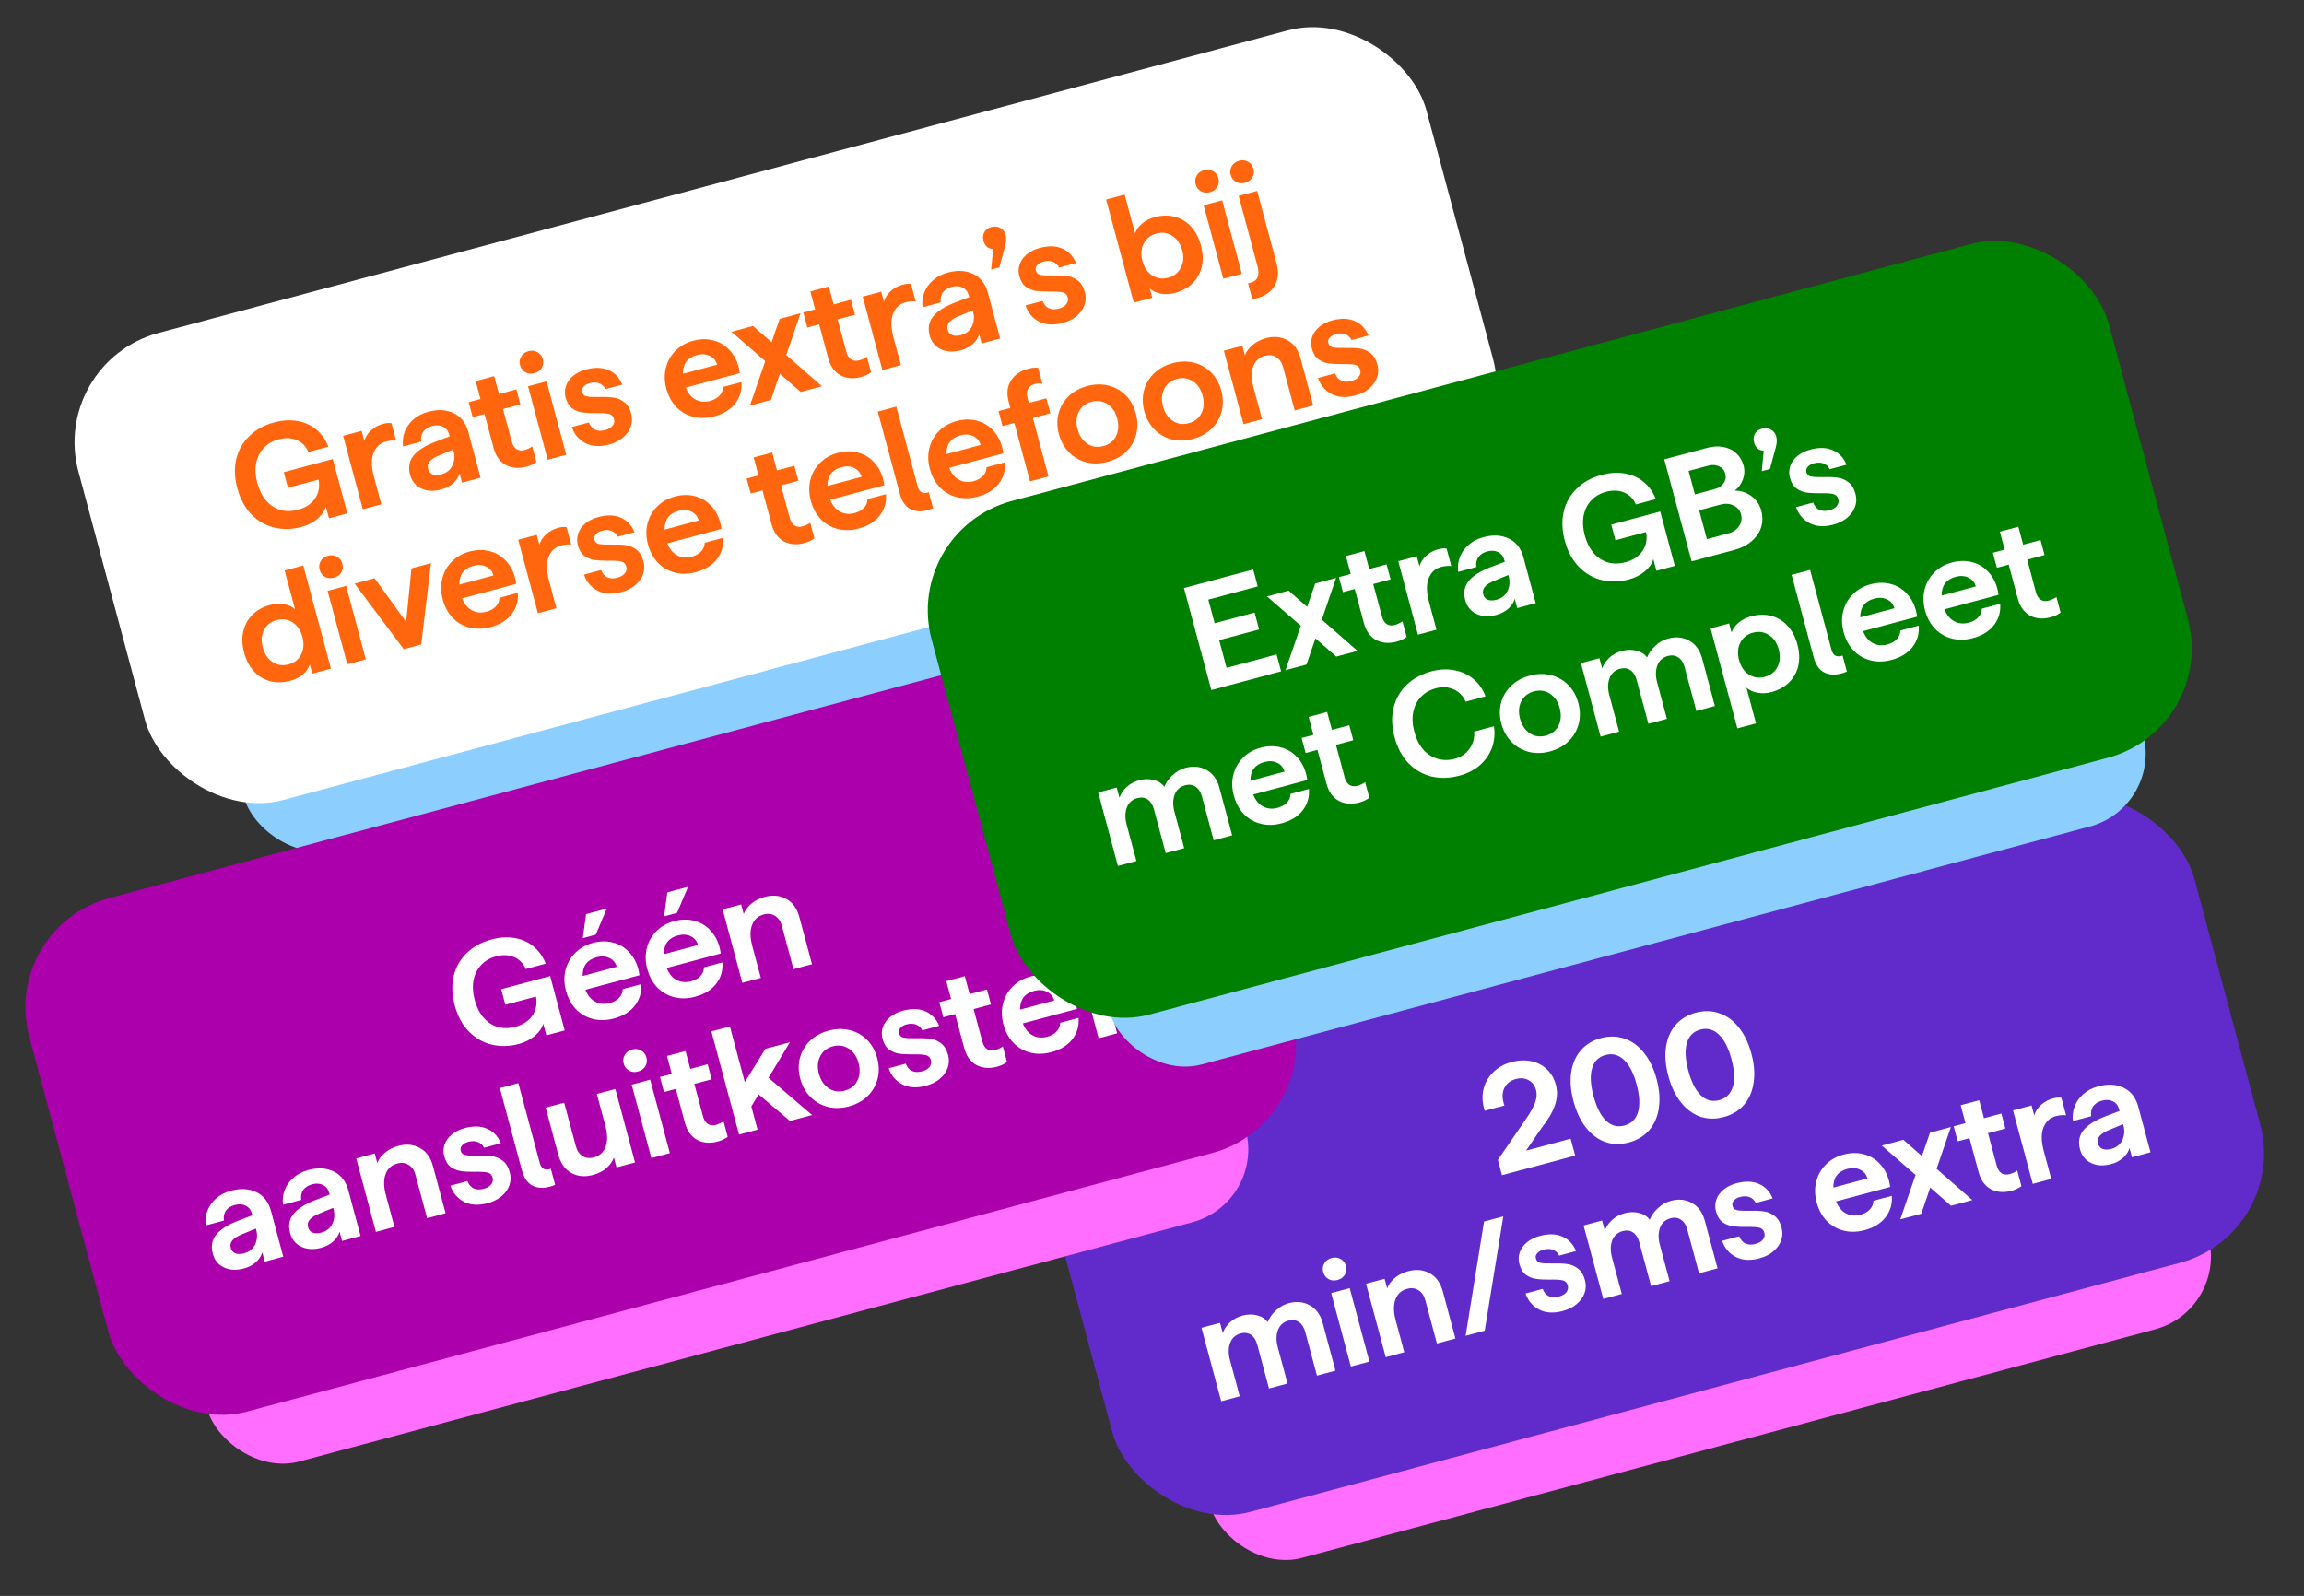 <svg width="332" height="230" viewBox="0 0 332 230" fill="none" xmlns="http://www.w3.org/2000/svg">
<rect x="0" y="0" width="332" height="230" fill="#333333" stroke="none"/>
<rect x="23.836" y="72.725" width="179.683" height="54.364" rx="10.873" transform="rotate(-15 23.836 72.725)" fill="#8CCFFF"/>
<g clip-path="url(#clip0_1_274)">
<rect x="7.082" y="52.208" width="201.096" height="69.667" rx="16.309" transform="rotate(-15 7.082 52.208)" fill="white"/>
<path d="M195.281 56.997C193.978 57.346 192.85 57.281 191.896 56.801C190.938 56.307 190.28 55.53 189.921 54.471L192.379 53.812C192.574 54.316 192.87 54.664 193.267 54.858C193.678 55.048 194.163 55.068 194.724 54.917C195.214 54.786 195.571 54.578 195.794 54.293C196.032 54.004 196.1 53.671 195.999 53.292C195.894 52.9 195.642 52.66 195.243 52.572C194.844 52.484 194.242 52.45 193.438 52.471C192.629 52.477 191.967 52.444 191.453 52.372C190.938 52.3 190.451 52.108 189.992 51.795C189.544 51.465 189.224 50.943 189.032 50.229C188.878 49.655 188.894 49.096 189.078 48.551C189.262 48.006 189.606 47.524 190.108 47.104C190.611 46.684 191.234 46.375 191.976 46.176C193.222 45.842 194.295 45.87 195.195 46.259C196.109 46.644 196.776 47.343 197.198 48.356L194.761 49.009C194.561 48.597 194.261 48.318 193.861 48.17C193.461 48.022 193.009 48.015 192.505 48.15C192.113 48.255 191.813 48.426 191.606 48.661C191.399 48.897 191.333 49.155 191.408 49.435C191.502 49.785 191.731 49.994 192.094 50.062C192.457 50.129 193.028 50.157 193.805 50.143C194.637 50.115 195.327 50.141 195.874 50.219C196.43 50.28 196.952 50.493 197.44 50.858C197.925 51.208 198.272 51.776 198.482 52.56C198.654 53.204 198.633 53.825 198.418 54.423C198.203 55.021 197.82 55.551 197.269 56.014C196.728 56.459 196.065 56.787 195.281 56.997Z" fill="#FF660D"/>
<path d="M176.352 50.542L179.02 49.828L179.391 51.214C179.569 50.701 179.92 50.217 180.443 49.761C180.977 49.288 181.636 48.947 182.42 48.736C183.582 48.425 184.623 48.529 185.542 49.048C186.458 49.553 187.079 50.415 187.406 51.633L189.229 58.438L186.562 59.153L184.89 52.915C184.71 52.243 184.378 51.761 183.895 51.47C183.426 51.176 182.883 51.111 182.267 51.276C181.441 51.498 180.88 52.008 180.584 52.808C180.288 53.608 180.301 54.61 180.624 55.814L181.857 60.414L179.189 61.129L176.352 50.542Z" fill="#FF660D"/>
<path d="M171.905 63.261C170.84 63.546 169.826 63.57 168.862 63.333C167.895 63.082 167.062 62.607 166.364 61.908C165.663 61.196 165.172 60.314 164.89 59.264C164.609 58.214 164.596 57.212 164.85 56.258C165.105 55.304 165.591 54.484 166.307 53.797C167.023 53.109 167.914 52.623 168.978 52.338C170.042 52.053 171.056 52.029 172.02 52.266C172.984 52.503 173.815 52.971 174.513 53.669C175.21 54.368 175.7 55.242 175.981 56.292C176.262 57.343 176.278 58.352 176.027 59.319C175.772 60.273 175.288 61.101 174.576 61.802C173.859 62.489 172.969 62.975 171.905 63.261ZM167.579 58.544C167.834 59.496 168.309 60.202 169.002 60.661C169.692 61.107 170.457 61.217 171.297 60.992C172.137 60.767 172.744 60.289 173.119 59.558C173.49 58.814 173.548 57.965 173.292 57.013C173.041 56.075 172.57 55.383 171.881 54.937C171.191 54.492 170.426 54.382 169.586 54.607C168.746 54.832 168.138 55.31 167.764 56.04C167.389 56.771 167.328 57.606 167.579 58.544Z" fill="#FF660D"/>
<path d="M159.597 66.558C158.533 66.844 157.519 66.868 156.555 66.631C155.587 66.38 154.755 65.905 154.057 65.206C153.356 64.494 152.864 63.612 152.583 62.562C152.302 61.512 152.288 60.51 152.543 59.556C152.798 58.602 153.283 57.782 154 57.094C154.716 56.407 155.606 55.921 156.671 55.636C157.735 55.351 158.749 55.327 159.713 55.564C160.677 55.801 161.508 56.268 162.205 56.967C162.903 57.666 163.392 58.54 163.674 59.59C163.955 60.641 163.97 61.65 163.719 62.617C163.464 63.571 162.981 64.398 162.268 65.1C161.552 65.787 160.661 66.273 159.597 66.558ZM155.272 61.842C155.527 62.794 156.001 63.5 156.695 63.959C157.384 64.405 158.149 64.515 158.989 64.29C159.83 64.065 160.437 63.587 160.811 62.856C161.182 62.111 161.24 61.263 160.985 60.311C160.734 59.373 160.263 58.681 159.573 58.235C158.884 57.789 158.119 57.679 157.278 57.904C156.438 58.13 155.831 58.608 155.456 59.338C155.082 60.069 155.02 60.903 155.272 61.842Z" fill="#FF660D"/>
<path d="M145.353 57.925C145.031 56.721 145.133 55.703 145.661 54.871C146.184 54.026 146.999 53.455 148.106 53.158C148.68 53.004 149.176 52.954 149.596 53.007L150.209 55.296C149.832 55.232 149.447 55.253 149.055 55.358C148.621 55.474 148.31 55.715 148.123 56.08C147.946 56.428 147.927 56.861 148.066 57.379L148.252 58.072L150.772 57.397L151.352 59.56L148.831 60.235L151.088 68.658L148.421 69.373L146.164 60.95L144.462 61.406L143.883 59.243L145.584 58.787L145.353 57.925Z" fill="#FF660D"/>
<path d="M140.909 71.566C139.83 71.855 138.816 71.879 137.866 71.638C136.916 71.397 136.099 70.926 135.416 70.224C134.746 69.517 134.269 68.632 133.984 67.568C133.703 66.518 133.682 65.518 133.923 64.568C134.164 63.618 134.621 62.805 135.296 62.129C135.98 61.435 136.834 60.951 137.856 60.677C138.878 60.403 139.841 60.386 140.746 60.623C141.646 60.847 142.411 61.295 143.042 61.967C143.686 62.635 144.137 63.452 144.396 64.418C144.471 64.698 144.531 65.005 144.575 65.338L136.783 67.426C137.109 68.254 137.587 68.832 138.215 69.159C138.843 69.486 139.535 69.548 140.291 69.345C140.879 69.188 141.335 68.93 141.66 68.573C141.985 68.216 142.152 67.803 142.161 67.336L144.808 66.626C144.905 67.771 144.609 68.796 143.921 69.701C143.229 70.592 142.225 71.213 140.909 71.566ZM141.3 64.122C141.125 63.523 140.771 63.1 140.24 62.853C139.704 62.591 139.094 62.552 138.407 62.736C137.035 63.103 136.361 64.004 136.385 65.439L141.3 64.122Z" fill="#FF660D"/>
<path d="M134.453 73.251C134.198 73.364 133.938 73.456 133.672 73.528C132.719 73.783 131.887 73.728 131.174 73.364C130.461 73 129.952 72.25 129.648 71.116L126.485 59.312L129.153 58.597L132.237 70.107C132.466 70.962 132.998 71.239 133.834 70.94L134.453 73.251Z" fill="#FF660D"/>
<path d="M123.76 76.161C122.682 76.45 121.668 76.474 120.718 76.233C119.768 75.992 118.951 75.521 118.268 74.819C117.598 74.112 117.121 73.227 116.836 72.163C116.554 71.113 116.534 70.113 116.775 69.163C117.015 68.213 117.473 67.4 118.147 66.724C118.832 66.03 119.685 65.546 120.708 65.272C121.73 64.998 122.693 64.98 123.597 65.218C124.498 65.442 125.263 65.89 125.893 66.562C126.538 67.23 126.989 68.047 127.248 69.013C127.323 69.293 127.383 69.6 127.427 69.933L119.634 72.021C119.961 72.849 120.439 73.426 121.067 73.753C121.694 74.08 122.386 74.143 123.143 73.94C123.731 73.782 124.187 73.525 124.512 73.168C124.836 72.811 125.003 72.398 125.013 71.93L127.66 71.221C127.756 72.366 127.461 73.391 126.772 74.296C126.081 75.186 125.077 75.808 123.76 76.161ZM124.152 68.717C123.977 68.118 123.623 67.695 123.091 67.448C122.556 67.186 121.945 67.147 121.259 67.331C119.887 67.698 119.213 68.599 119.237 70.034L124.152 68.717Z" fill="#FF660D"/>
<path d="M115.915 78.263C114.809 78.559 113.819 78.479 112.947 78.023C112.084 77.549 111.497 76.73 111.186 75.568L109.874 70.674L108.173 71.13L107.593 68.966L109.295 68.51L108.602 65.927L111.27 65.212L111.962 67.796L114.462 67.126L115.042 69.289L112.542 69.959L113.791 74.622C113.934 75.154 114.169 75.527 114.496 75.739C114.819 75.938 115.205 75.977 115.653 75.857C116.045 75.752 116.412 75.579 116.752 75.337L117.354 77.585C116.955 77.887 116.475 78.113 115.915 78.263Z" fill="#FF660D"/>
<path d="M100.294 82.449C99.216 82.737 98.202 82.762 97.252 82.521C96.302 82.28 95.485 81.809 94.802 81.106C94.132 80.4 93.655 79.515 93.37 78.451C93.088 77.4 93.068 76.4 93.309 75.45C93.549 74.5 94.007 73.687 94.681 73.011C95.366 72.318 96.219 71.834 97.241 71.56C98.264 71.286 99.227 71.268 100.131 71.506C101.032 71.73 101.797 72.178 102.427 72.849C103.071 73.517 103.523 74.334 103.782 75.3C103.857 75.581 103.917 75.887 103.961 76.221L96.168 78.309C96.495 79.137 96.972 79.714 97.6 80.041C98.228 80.368 98.92 80.43 99.677 80.228C100.265 80.07 100.721 79.813 101.046 79.456C101.37 79.099 101.537 78.686 101.547 78.218L104.194 77.509C104.29 78.654 103.994 79.679 103.306 80.583C102.614 81.474 101.61 82.096 100.294 82.449ZM100.686 75.004C100.51 74.406 100.157 73.983 99.625 73.735C99.09 73.474 98.479 73.434 97.793 73.618C96.421 73.986 95.747 74.887 95.771 76.322L100.686 75.004Z" fill="#FF660D"/>
<path d="M89.519 85.336C88.217 85.685 87.089 85.619 86.135 85.139C85.177 84.646 84.518 83.869 84.159 82.81L86.617 82.151C86.812 82.654 87.108 83.003 87.505 83.196C87.916 83.386 88.402 83.406 88.962 83.256C89.452 83.125 89.809 82.917 90.033 82.632C90.27 82.343 90.339 82.009 90.237 81.631C90.132 81.239 89.88 80.999 89.481 80.911C89.083 80.823 88.481 80.789 87.676 80.809C86.867 80.816 86.205 80.783 85.691 80.711C85.176 80.639 84.689 80.446 84.231 80.134C83.782 79.804 83.462 79.282 83.27 78.568C83.117 77.994 83.132 77.434 83.316 76.89C83.5 76.345 83.844 75.863 84.347 75.443C84.85 75.023 85.472 74.713 86.214 74.515C87.46 74.181 88.534 74.208 89.433 74.598C90.347 74.983 91.015 75.682 91.436 76.695L89 77.348C88.799 76.936 88.499 76.656 88.099 76.508C87.699 76.361 87.247 76.354 86.743 76.489C86.351 76.594 86.052 76.764 85.845 77C85.638 77.236 85.572 77.493 85.647 77.773C85.74 78.124 85.969 78.332 86.332 78.4C86.696 78.468 87.266 78.495 88.043 78.482C88.876 78.454 89.565 78.48 90.112 78.558C90.668 78.619 91.191 78.832 91.679 79.197C92.163 79.547 92.51 80.114 92.72 80.898C92.893 81.543 92.871 82.164 92.656 82.762C92.441 83.359 92.058 83.89 91.507 84.353C90.966 84.798 90.303 85.126 89.519 85.336Z" fill="#FF660D"/>
<path d="M74.673 77.787L77.34 77.073L77.723 78.501C77.889 77.946 78.213 77.446 78.695 77.002C79.19 76.554 79.76 76.244 80.404 76.072C80.866 75.948 81.277 75.913 81.636 75.966L82.312 78.487C81.833 78.435 81.334 78.479 80.816 78.618C79.99 78.839 79.401 79.387 79.05 80.261C78.709 81.118 78.727 82.247 79.102 83.647L80.177 87.659L77.509 88.374L74.673 77.787Z" fill="#FF660D"/>
<path d="M70.715 90.374C69.637 90.663 68.623 90.687 67.673 90.447C66.723 90.206 65.906 89.734 65.223 89.032C64.553 88.326 64.076 87.441 63.791 86.376C63.509 85.326 63.489 84.326 63.73 83.376C63.97 82.426 64.428 81.613 65.102 80.937C65.787 80.243 66.64 79.76 67.663 79.486C68.685 79.212 69.648 79.194 70.552 79.432C71.453 79.656 72.218 80.103 72.848 80.775C73.493 81.443 73.944 82.26 74.203 83.226C74.278 83.506 74.338 83.813 74.382 84.146L66.589 86.234C66.916 87.062 67.394 87.64 68.022 87.967C68.649 88.294 69.341 88.356 70.098 88.153C70.686 87.996 71.142 87.738 71.467 87.381C71.791 87.024 71.958 86.612 71.968 86.144L74.615 85.435C74.711 86.579 74.415 87.604 73.728 88.509C73.036 89.4 72.031 90.022 70.715 90.374ZM71.107 82.93C70.932 82.332 70.578 81.909 70.046 81.661C69.511 81.399 68.9 81.36 68.214 81.544C66.842 81.912 66.168 82.813 66.192 84.247L71.107 82.93Z" fill="#FF660D"/>
<path d="M51.098 84.104L53.975 83.333L58.523 89.634L59.29 81.909L62.104 81.155L60.698 92.878L58.177 93.554L51.098 84.104Z" fill="#FF660D"/>
<path d="M47.207 85.147L49.874 84.432L52.711 95.018L50.043 95.733L47.207 85.147ZM48.119 83.259C47.643 83.386 47.211 83.344 46.825 83.133C46.434 82.907 46.179 82.571 46.059 82.123C45.935 81.66 45.987 81.241 46.217 80.865C46.442 80.474 46.793 80.215 47.269 80.087C47.745 79.96 48.179 80.009 48.569 80.234C48.956 80.446 49.211 80.782 49.335 81.245C49.455 81.693 49.403 82.112 49.177 82.503C48.948 82.879 48.595 83.131 48.119 83.259Z" fill="#FF660D"/>
<path d="M41.849 98.109C40.813 98.387 39.843 98.406 38.938 98.168C38.034 97.93 37.256 97.463 36.604 96.768C35.949 96.058 35.473 95.15 35.176 94.043C34.88 92.937 34.84 91.92 35.057 90.991C35.269 90.049 35.708 89.249 36.372 88.59C37.036 87.932 37.886 87.464 38.922 87.186C39.594 87.006 40.26 86.971 40.92 87.079C41.579 87.188 42.109 87.428 42.509 87.801L41.012 82.214L43.7 81.494L47.685 96.365L44.997 97.085L44.642 95.762C44.482 96.285 44.145 96.766 43.633 97.203C43.116 97.627 42.521 97.929 41.849 98.109ZM37.865 93.323C38.117 94.261 38.589 94.96 39.282 95.42C39.972 95.865 40.737 95.975 41.577 95.75C42.431 95.522 43.039 95.044 43.399 94.317C43.77 93.572 43.83 92.73 43.578 91.792C43.323 90.84 42.851 90.141 42.161 89.696C41.485 89.246 40.72 89.136 39.866 89.365C39.026 89.59 38.419 90.068 38.044 90.799C37.67 91.529 37.61 92.371 37.865 93.323Z" fill="#FF660D"/>
<path d="M181.171 42.954C180.919 43.022 180.674 43.057 180.435 43.061L179.838 40.835L180.258 40.722C180.748 40.591 181.067 40.325 181.215 39.925C181.381 39.536 181.382 39.033 181.216 38.417L178.487 28.23L181.154 27.515L183.974 38.038C184.297 39.242 184.2 40.282 183.684 41.155C183.171 42.043 182.334 42.643 181.171 42.954ZM179.399 26.342C178.923 26.469 178.492 26.427 178.105 26.216C177.714 25.99 177.459 25.654 177.339 25.205C177.215 24.743 177.268 24.324 177.497 23.947C177.722 23.557 178.073 23.298 178.549 23.17C179.025 23.042 179.459 23.091 179.849 23.317C180.236 23.529 180.492 23.865 180.615 24.327C180.736 24.776 180.683 25.195 180.457 25.585C180.228 25.962 179.875 26.214 179.399 26.342Z" fill="#FF660D"/>
<path d="M173.44 29.582L176.108 28.867L178.944 39.453L176.277 40.168L173.44 29.582ZM174.353 27.694C173.876 27.822 173.445 27.779 173.058 27.568C172.668 27.343 172.412 27.006 172.292 26.558C172.168 26.096 172.221 25.676 172.45 25.299C172.676 24.909 173.027 24.65 173.503 24.522C173.979 24.395 174.412 24.444 174.803 24.669C175.19 24.881 175.445 25.218 175.569 25.68C175.689 26.128 175.636 26.547 175.411 26.938C175.181 27.314 174.829 27.566 174.353 27.694Z" fill="#FF660D"/>
<path d="M169.301 42.218C168.629 42.398 167.963 42.433 167.303 42.325C166.64 42.203 166.102 41.957 165.688 41.587L166.042 42.911L163.375 43.625L159.39 28.754L162.057 28.039L163.554 33.627C163.728 33.1 164.074 32.624 164.591 32.201C165.108 31.777 165.702 31.475 166.374 31.295C167.41 31.017 168.381 30.998 169.285 31.236C170.189 31.474 170.969 31.948 171.624 32.657C172.276 33.353 172.75 34.254 173.047 35.361C173.343 36.467 173.385 37.491 173.172 38.434C172.956 39.362 172.515 40.156 171.851 40.814C171.187 41.472 170.337 41.94 169.301 42.218ZM164.624 37.617C164.875 38.556 165.346 39.248 166.035 39.693C166.725 40.139 167.49 40.249 168.33 40.024C169.17 39.798 169.778 39.321 170.152 38.59C170.541 37.855 170.609 37.019 170.358 36.081C170.103 35.129 169.624 34.432 168.92 33.99C168.23 33.544 167.465 33.434 166.625 33.659C165.785 33.884 165.177 34.362 164.803 35.093C164.428 35.824 164.369 36.665 164.624 37.617Z" fill="#FF660D"/>
<path d="M153.128 46.551C151.826 46.9 150.698 46.834 149.744 46.355C148.786 45.861 148.128 45.084 147.769 44.025L150.226 43.366C150.421 43.869 150.717 44.218 151.114 44.411C151.526 44.602 152.011 44.621 152.571 44.471C153.061 44.34 153.418 44.132 153.642 43.847C153.88 43.558 153.948 43.224 153.847 42.846C153.742 42.454 153.49 42.214 153.091 42.126C152.692 42.038 152.09 42.004 151.285 42.024C150.477 42.031 149.815 41.998 149.3 41.926C148.786 41.854 148.299 41.661 147.84 41.349C147.391 41.019 147.071 40.497 146.88 39.783C146.726 39.209 146.741 38.649 146.926 38.105C147.11 37.56 147.453 37.078 147.956 36.658C148.459 36.238 149.082 35.929 149.824 35.73C151.07 35.396 152.143 35.423 153.043 35.813C153.957 36.198 154.624 36.897 155.046 37.91L152.609 38.563C152.409 38.151 152.109 37.872 151.709 37.724C151.309 37.576 150.857 37.569 150.353 37.704C149.961 37.809 149.661 37.98 149.454 38.215C149.247 38.451 149.181 38.709 149.256 38.989C149.35 39.339 149.578 39.548 149.942 39.615C150.305 39.683 150.875 39.71 151.652 39.697C152.485 39.669 153.175 39.695 153.721 39.773C154.278 39.834 154.8 40.047 155.288 40.412C155.772 40.762 156.119 41.33 156.329 42.114C156.502 42.758 156.481 43.379 156.266 43.977C156.051 44.575 155.668 45.105 155.116 45.568C154.575 46.013 153.913 46.341 153.128 46.551Z" fill="#FF660D"/>
<path d="M143.108 35.863C142.768 35.88 142.472 35.786 142.223 35.583C141.987 35.376 141.821 35.09 141.723 34.726C141.596 34.25 141.632 33.827 141.834 33.458C142.049 33.085 142.395 32.835 142.871 32.708C143.347 32.58 143.773 32.631 144.15 32.86C144.537 33.072 144.79 33.401 144.91 33.849C145.026 34.284 145.01 34.783 144.862 35.348L144.002 38.528L142.826 38.843L143.108 35.863Z" fill="#FF660D"/>
<path d="M138.47 50.478C137.364 50.775 136.398 50.726 135.572 50.332C134.746 49.938 134.209 49.279 133.961 48.355C133.68 47.304 133.835 46.4 134.427 45.641C135.03 44.864 136.107 44.178 137.658 43.582L139.66 42.821L139.598 42.59C139.452 42.043 139.154 41.658 138.703 41.434C138.253 41.209 137.727 41.177 137.124 41.339C136.564 41.489 136.142 41.76 135.856 42.151C135.585 42.539 135.488 43.016 135.564 43.58L132.938 44.284C132.849 43.557 132.93 42.853 133.182 42.17C133.449 41.483 133.868 40.891 134.439 40.392C135.022 39.876 135.733 39.505 136.573 39.28C137.973 38.905 139.2 38.974 140.253 39.487C141.302 39.987 142.005 40.901 142.362 42.232L144.118 48.785L141.45 49.5L141.09 48.156C140.968 48.654 140.666 49.125 140.185 49.569C139.7 49.999 139.128 50.302 138.47 50.478ZM136.559 47.546C136.656 47.91 136.873 48.16 137.21 48.295C137.546 48.43 137.959 48.432 138.449 48.3C139.206 48.098 139.738 47.677 140.048 47.039C140.367 46.383 140.424 45.67 140.217 44.9L140.172 44.732L138.286 45.507C137.567 45.79 137.071 46.096 136.799 46.424C136.522 46.738 136.443 47.112 136.559 47.546Z" fill="#FF660D"/>
<path d="M124.313 42.745L126.981 42.031L127.363 43.459C127.53 42.904 127.854 42.404 128.335 41.96C128.83 41.513 129.4 41.202 130.044 41.03C130.506 40.906 130.917 40.871 131.277 40.925L131.952 43.445C131.473 43.393 130.975 43.437 130.456 43.576C129.63 43.797 129.042 44.345 128.691 45.219C128.35 46.076 128.367 47.205 128.742 48.605L129.817 52.617L127.15 53.332L124.313 42.745Z" fill="#FF660D"/>
<path d="M124.08 54.334C122.973 54.631 121.984 54.551 121.111 54.094C120.249 53.62 119.662 52.802 119.35 51.639L118.039 46.745L116.338 47.201L115.758 45.038L117.459 44.582L116.767 41.998L119.435 41.284L120.127 43.867L122.626 43.197L123.206 45.361L120.706 46.031L121.956 50.694C122.099 51.226 122.333 51.598 122.66 51.811C122.984 52.009 123.37 52.048 123.818 51.928C124.21 51.823 124.576 51.65 124.917 51.409L125.519 53.656C125.119 53.958 124.64 54.184 124.08 54.334Z" fill="#FF660D"/>
<path d="M112.377 53.868L111.09 57.635L108.065 58.445L110.268 52.047L105.397 47.814L108.505 46.981L111.182 49.326L112.349 45.951L115.353 45.146L113.297 51.168L118.441 55.665L115.375 56.487L112.377 53.868Z" fill="#FF660D"/>
<path d="M102.941 59.999C101.863 60.288 100.848 60.312 99.898 60.071C98.948 59.83 98.132 59.359 97.448 58.656C96.779 57.95 96.301 57.065 96.016 56.001C95.735 54.95 95.715 53.95 95.955 53C96.196 52.05 96.653 51.237 97.328 50.561C98.013 49.868 98.866 49.384 99.888 49.11C100.91 48.836 101.874 48.818 102.778 49.056C103.678 49.28 104.444 49.728 105.074 50.4C105.718 51.067 106.17 51.884 106.429 52.851C106.504 53.131 106.563 53.437 106.608 53.771L98.815 55.859C99.142 56.687 99.619 57.264 100.247 57.591C100.875 57.918 101.567 57.98 102.323 57.778C102.911 57.62 103.368 57.363 103.692 57.006C104.017 56.649 104.184 56.236 104.194 55.768L106.84 55.059C106.937 56.204 106.641 57.229 105.953 58.133C105.261 59.024 104.257 59.646 102.941 59.999ZM103.332 52.554C103.157 51.956 102.804 51.533 102.272 51.285C101.737 51.023 101.126 50.985 100.44 51.168C99.067 51.536 98.393 52.437 98.417 53.871L103.332 52.554Z" fill="#FF660D"/>
<path d="M87.755 64.067C86.453 64.416 85.325 64.351 84.371 63.871C83.413 63.377 82.755 62.601 82.396 61.541L84.853 60.883C85.048 61.386 85.344 61.734 85.742 61.928C86.153 62.118 86.638 62.138 87.198 61.988C87.688 61.857 88.045 61.648 88.269 61.363C88.507 61.075 88.575 60.741 88.474 60.363C88.369 59.971 88.117 59.731 87.718 59.642C87.319 59.554 86.717 59.52 85.912 59.541C85.104 59.548 84.442 59.515 83.927 59.443C83.413 59.37 82.926 59.178 82.467 58.866C82.018 58.536 81.698 58.014 81.507 57.3C81.353 56.725 81.368 56.166 81.553 55.621C81.737 55.077 82.08 54.594 82.583 54.175C83.086 53.755 83.709 53.445 84.451 53.246C85.697 52.912 86.77 52.94 87.67 53.329C88.584 53.715 89.251 54.414 89.673 55.427L87.236 56.08C87.036 55.668 86.736 55.388 86.336 55.24C85.936 55.092 85.484 55.086 84.98 55.221C84.588 55.326 84.288 55.496 84.081 55.732C83.874 55.967 83.808 56.225 83.883 56.505C83.977 56.855 84.206 57.064 84.569 57.132C84.932 57.2 85.502 57.227 86.279 57.214C87.112 57.186 87.802 57.211 88.348 57.29C88.905 57.351 89.427 57.564 89.915 57.928C90.399 58.279 90.746 58.846 90.957 59.63C91.129 60.274 91.108 60.895 90.893 61.493C90.678 62.091 90.295 62.622 89.743 63.085C89.202 63.53 88.54 63.857 87.755 64.067Z" fill="#FF660D"/>
<path d="M76.088 55.667L78.756 54.952L81.593 65.539L78.925 66.254L76.088 55.667ZM77.001 53.779C76.525 53.907 76.093 53.865 75.707 53.653C75.316 53.428 75.061 53.091 74.941 52.643C74.817 52.181 74.869 51.761 75.099 51.385C75.324 50.994 75.675 50.735 76.151 50.608C76.627 50.48 77.061 50.529 77.451 50.754C77.838 50.966 78.093 51.303 78.217 51.765C78.337 52.213 78.285 52.632 78.059 53.023C77.83 53.4 77.477 53.652 77.001 53.779Z" fill="#FF660D"/>
<path d="M75.855 67.256C74.749 67.553 73.759 67.473 72.887 67.016C72.024 66.542 71.437 65.724 71.126 64.561L69.814 59.667L68.113 60.123L67.533 57.959L69.235 57.504L68.542 54.92L71.21 54.205L71.902 56.789L74.402 56.119L74.981 58.283L72.482 58.952L73.731 63.615C73.874 64.147 74.109 64.52 74.436 64.732C74.759 64.931 75.145 64.97 75.593 64.85C75.985 64.745 76.352 64.572 76.692 64.33L77.294 66.578C76.895 66.88 76.415 67.106 75.855 67.256Z" fill="#FF660D"/>
<path d="M63.6 70.54C62.494 70.836 61.528 70.787 60.702 70.394C59.876 69.999 59.339 69.34 59.091 68.416C58.81 67.366 58.965 66.461 59.557 65.702C60.16 64.926 61.237 64.239 62.788 63.644L64.79 62.882L64.728 62.651C64.582 62.105 64.284 61.719 63.833 61.495C63.383 61.27 62.856 61.239 62.254 61.4C61.694 61.55 61.272 61.821 60.986 62.213C60.715 62.601 60.617 63.077 60.694 63.642L58.068 64.345C57.979 63.619 58.06 62.914 58.312 62.231C58.578 61.545 58.998 60.952 59.569 60.454C60.151 59.938 60.863 59.567 61.703 59.342C63.103 58.967 64.33 59.035 65.383 59.549C66.432 60.048 67.135 60.963 67.492 62.293L69.247 68.847L66.58 69.561L66.22 68.217C66.098 68.715 65.796 69.186 65.315 69.63C64.83 70.06 64.258 70.364 63.6 70.54ZM61.689 67.608C61.786 67.972 62.003 68.221 62.34 68.356C62.676 68.491 63.089 68.493 63.579 68.362C64.336 68.159 64.868 67.739 65.177 67.101C65.497 66.445 65.554 65.732 65.347 64.961L65.302 64.793L63.416 65.569C62.697 65.852 62.201 66.157 61.928 66.485C61.652 66.799 61.572 67.174 61.689 67.608Z" fill="#FF660D"/>
<path d="M49.443 62.807L52.111 62.092L52.493 63.52C52.66 62.965 52.984 62.466 53.465 62.022C53.96 61.574 54.53 61.264 55.174 61.091C55.636 60.967 56.047 60.932 56.407 60.986L57.082 63.506C56.603 63.455 56.104 63.498 55.586 63.637C54.76 63.858 54.172 64.406 53.821 65.281C53.48 66.138 53.497 67.266 53.872 68.666L54.947 72.678L52.28 73.393L49.443 62.807Z" fill="#FF660D"/>
<path d="M43.437 75.943C42.093 76.303 40.796 76.335 39.546 76.04C38.296 75.744 37.197 75.116 36.249 74.154C35.301 73.192 34.617 71.927 34.197 70.359C33.795 68.861 33.744 67.464 34.042 66.168C34.354 64.869 34.981 63.763 35.922 62.85C36.859 61.924 38.049 61.267 39.491 60.881C40.696 60.558 41.818 60.49 42.859 60.676C43.913 60.859 44.819 61.269 45.575 61.907C46.345 62.541 46.925 63.361 47.315 64.368L44.437 65.139C44.082 64.318 43.524 63.747 42.763 63.426C41.997 63.091 41.124 63.055 40.144 63.317C39.276 63.55 38.562 63.966 38.003 64.567C37.443 65.167 37.077 65.903 36.906 66.774C36.748 67.642 36.804 68.58 37.074 69.588C37.348 70.61 37.77 71.458 38.341 72.13C38.925 72.799 39.61 73.254 40.395 73.493C41.19 73.716 42.035 73.707 42.931 73.467C44.038 73.17 44.86 72.627 45.399 71.837C45.934 71.034 46.103 70.125 45.907 69.112L41.496 70.294L40.894 68.047L47.951 66.156L50.051 73.99L47.404 74.7L46.954 73.019C46.778 73.652 46.366 74.242 45.718 74.791C45.08 75.322 44.319 75.706 43.437 75.943Z" fill="#FF660D"/>
</g>
<rect x="163.071" y="174.811" width="148.965" height="54.364" rx="10.873" transform="rotate(-15 163.071 174.811)" fill="#FF6EFF"/>
<g clip-path="url(#clip1_1_274)">
<rect x="146.576" y="155.259" width="171.251" height="69.188" rx="16.309" transform="rotate(-15 146.576 155.259)" fill="#612BCC"/>
<path d="M304.232 167.76C303.126 168.056 302.16 168.008 301.334 167.614C300.508 167.22 299.971 166.56 299.724 165.636C299.442 164.586 299.598 163.681 300.19 162.922C300.792 162.146 301.869 161.459 303.42 160.864L305.422 160.102L305.36 159.871C305.214 159.325 304.916 158.94 304.465 158.715C304.015 158.491 303.489 158.459 302.886 158.62C302.326 158.77 301.904 159.041 301.618 159.433C301.347 159.821 301.25 160.297 301.326 160.862L298.7 161.565C298.611 160.839 298.692 160.134 298.944 159.451C299.211 158.765 299.63 158.172 300.201 157.674C300.784 157.158 301.495 156.787 302.335 156.562C303.735 156.187 304.962 156.256 306.015 156.769C307.064 157.268 307.767 158.183 308.124 159.513L309.88 166.067L307.212 166.782L306.852 165.437C306.73 165.935 306.429 166.406 305.947 166.85C305.462 167.28 304.89 167.584 304.232 167.76ZM302.321 164.828C302.419 165.192 302.636 165.441 302.972 165.576C303.308 165.711 303.721 165.713 304.212 165.582C304.968 165.379 305.5 164.959 305.81 164.321C306.129 163.665 306.186 162.952 305.979 162.182L305.934 162.013L304.049 162.789C303.329 163.072 302.833 163.377 302.561 163.705C302.285 164.02 302.205 164.394 302.321 164.828Z" fill="white"/>
<path d="M290.075 160.027L292.743 159.312L293.125 160.74C293.292 160.186 293.616 159.686 294.097 159.242C294.592 158.794 295.162 158.484 295.806 158.311C296.268 158.187 296.679 158.152 297.039 158.206L297.714 160.727C297.235 160.675 296.737 160.718 296.218 160.857C295.392 161.079 294.804 161.627 294.453 162.501C294.112 163.358 294.129 164.486 294.504 165.887L295.579 169.898L292.912 170.613L290.075 160.027Z" fill="white"/>
<path d="M289.842 171.616C288.735 171.912 287.746 171.832 286.873 171.376C286.011 170.902 285.424 170.083 285.112 168.921L283.801 164.027L282.1 164.483L281.52 162.319L283.221 161.863L282.529 159.28L285.197 158.565L285.889 161.149L288.388 160.479L288.968 162.642L286.469 163.312L287.718 167.975C287.861 168.507 288.095 168.88 288.422 169.092C288.746 169.291 289.132 169.33 289.58 169.21C289.972 169.105 290.338 168.932 290.679 168.69L291.281 170.938C290.882 171.24 290.402 171.466 289.842 171.616Z" fill="white"/>
<path d="M278.139 171.15L276.852 174.917L273.827 175.727L276.03 169.328L271.159 165.096L274.267 164.263L276.944 166.607L278.111 163.233L281.115 162.428L279.059 168.449L284.203 172.947L281.137 173.768L278.139 171.15Z" fill="white"/>
<path d="M268.703 177.28C267.625 177.569 266.61 177.593 265.66 177.352C264.71 177.112 263.894 176.64 263.21 175.938C262.541 175.232 262.063 174.347 261.778 173.282C261.497 172.232 261.477 171.232 261.717 170.282C261.958 169.332 262.416 168.519 263.09 167.843C263.774 167.149 264.628 166.665 265.65 166.392C266.672 166.118 267.636 166.1 268.54 166.338C269.44 166.562 270.206 167.009 270.836 167.681C271.48 168.349 271.932 169.166 272.191 170.132C272.266 170.412 272.325 170.719 272.37 171.052L264.577 173.14C264.904 173.968 265.381 174.546 266.009 174.873C266.637 175.2 267.329 175.262 268.085 175.059C268.673 174.902 269.13 174.644 269.454 174.287C269.779 173.93 269.946 173.518 269.956 173.05L272.602 172.341C272.699 173.485 272.403 174.51 271.715 175.415C271.023 176.306 270.019 176.927 268.703 177.28ZM269.095 169.836C268.919 169.238 268.566 168.815 268.034 168.567C267.499 168.305 266.888 168.266 266.202 168.45C264.829 168.818 264.155 169.719 264.179 171.153L269.095 169.836Z" fill="white"/>
<path d="M253.518 181.349C252.215 181.698 251.087 181.633 250.133 181.153C249.175 180.659 248.517 179.882 248.158 178.823L250.616 178.164C250.81 178.667 251.106 179.016 251.503 179.21C251.915 179.4 252.4 179.42 252.96 179.27C253.45 179.138 253.807 178.93 254.031 178.645C254.269 178.356 254.337 178.023 254.236 177.645C254.131 177.252 253.879 177.012 253.48 176.924C253.081 176.836 252.479 176.802 251.674 176.823C250.866 176.829 250.204 176.796 249.689 176.724C249.175 176.652 248.688 176.46 248.229 176.147C247.78 175.817 247.46 175.295 247.269 174.581C247.115 174.007 247.13 173.448 247.315 172.903C247.499 172.358 247.842 171.876 248.345 171.456C248.848 171.036 249.471 170.727 250.213 170.528C251.459 170.194 252.532 170.222 253.432 170.611C254.346 170.996 255.013 171.696 255.435 172.708L252.998 173.361C252.798 172.95 252.498 172.67 252.098 172.522C251.698 172.374 251.246 172.367 250.742 172.502C250.35 172.607 250.05 172.778 249.843 173.013C249.636 173.249 249.57 173.507 249.645 173.787C249.739 174.137 249.968 174.346 250.331 174.413C250.694 174.481 251.264 174.509 252.041 174.495C252.874 174.467 253.564 174.493 254.11 174.571C254.667 174.632 255.189 174.845 255.677 175.21C256.161 175.56 256.508 176.128 256.719 176.912C256.891 177.556 256.87 178.177 256.655 178.775C256.44 179.373 256.057 179.903 255.505 180.366C254.964 180.811 254.302 181.139 253.518 181.349Z" fill="white"/>
<path d="M240.768 173.059C241.902 172.755 242.922 172.864 243.828 173.387C244.73 173.896 245.338 174.738 245.653 175.915L247.494 182.783L244.826 183.498L243.138 177.196C242.961 176.538 242.654 176.065 242.217 175.777C241.794 175.485 241.295 175.416 240.721 175.57C239.979 175.769 239.471 176.228 239.198 176.946C238.94 177.661 238.932 178.473 239.176 179.384L240.583 184.635L237.916 185.349L236.227 179.048C236.051 178.39 235.751 177.915 235.327 177.623C234.904 177.331 234.405 177.262 233.831 177.416C233.089 177.615 232.582 178.074 232.309 178.792C232.05 179.507 232.043 180.319 232.287 181.23L233.694 186.481L231.026 187.196L228.189 176.609L230.857 175.894L231.251 177.365C231.445 176.802 231.788 176.29 232.28 175.828C232.786 175.363 233.396 175.034 234.11 174.843C234.852 174.644 235.555 174.636 236.219 174.818C236.88 174.986 237.379 175.31 237.718 175.79C237.981 175.149 238.385 174.583 238.929 174.092C239.469 173.587 240.082 173.242 240.768 173.059Z" fill="white"/>
<path d="M225.19 188.939C223.888 189.288 222.76 189.223 221.806 188.743C220.848 188.249 220.189 187.473 219.831 186.413L222.288 185.755C222.483 186.258 222.779 186.606 223.176 186.8C223.587 186.99 224.073 187.01 224.633 186.86C225.123 186.729 225.48 186.52 225.704 186.235C225.941 185.946 226.01 185.613 225.908 185.235C225.803 184.843 225.551 184.603 225.153 184.514C224.754 184.426 224.152 184.392 223.347 184.413C222.538 184.419 221.876 184.387 221.362 184.314C220.847 184.242 220.36 184.05 219.902 183.738C219.453 183.408 219.133 182.886 218.942 182.171C218.788 181.597 218.803 181.038 218.987 180.493C219.171 179.949 219.515 179.466 220.018 179.046C220.521 178.626 221.143 178.317 221.885 178.118C223.132 177.784 224.205 177.812 225.104 178.201C226.018 178.587 226.686 179.286 227.107 180.299L224.671 180.951C224.47 180.54 224.17 180.26 223.77 180.112C223.37 179.964 222.918 179.958 222.414 180.093C222.022 180.198 221.723 180.368 221.516 180.604C221.309 180.839 221.243 181.097 221.318 181.377C221.411 181.727 221.64 181.936 222.003 182.004C222.367 182.072 222.937 182.099 223.714 182.086C224.547 182.058 225.236 182.083 225.783 182.162C226.339 182.223 226.862 182.435 227.35 182.8C227.834 183.151 228.181 183.718 228.391 184.502C228.564 185.146 228.542 185.767 228.327 186.365C228.112 186.963 227.729 187.494 227.178 187.956C226.637 188.402 225.974 188.729 225.19 188.939Z" fill="white"/>
<path d="M213.849 176.039L216.621 175.296L213.944 191.773L211.193 192.51L213.849 176.039Z" fill="white"/>
<path d="M196.846 185.007L199.514 184.293L199.886 185.679C200.063 185.166 200.414 184.682 200.937 184.227C201.471 183.753 202.13 183.412 202.914 183.202C204.076 182.89 205.117 182.994 206.036 183.513C206.952 184.018 207.573 184.88 207.9 186.098L209.723 192.904L207.056 193.618L205.384 187.38C205.204 186.708 204.872 186.226 204.389 185.936C203.92 185.641 203.377 185.576 202.761 185.741C201.935 185.963 201.374 186.473 201.078 187.273C200.782 188.073 200.795 189.075 201.118 190.279L202.351 194.879L199.683 195.594L196.846 185.007Z" fill="white"/>
<path d="M191.821 186.354L194.489 185.639L197.325 196.226L194.658 196.94L191.821 186.354ZM192.733 184.466C192.257 184.594 191.826 184.552 191.439 184.34C191.048 184.115 190.793 183.778 190.673 183.33C190.549 182.868 190.602 182.448 190.831 182.072C191.057 181.681 191.407 181.422 191.884 181.294C192.36 181.167 192.793 181.216 193.184 181.441C193.57 181.653 193.826 181.99 193.95 182.452C194.07 182.9 194.017 183.319 193.791 183.71C193.562 184.087 193.21 184.339 192.733 184.466Z" fill="white"/>
<path d="M185.713 187.811C186.847 187.507 187.867 187.616 188.773 188.139C189.674 188.648 190.283 189.49 190.598 190.666L192.438 197.535L189.771 198.25L188.082 191.948C187.906 191.29 187.599 190.817 187.162 190.529C186.738 190.237 186.24 190.168 185.666 190.322C184.923 190.521 184.416 190.98 184.143 191.698C183.884 192.413 183.877 193.225 184.121 194.136L185.528 199.387L182.86 200.101L181.172 193.8C180.996 193.142 180.696 192.667 180.272 192.375C179.849 192.083 179.35 192.014 178.776 192.168C178.034 192.367 177.526 192.826 177.254 193.544C176.995 194.259 176.987 195.071 177.231 195.982L178.638 201.233L175.971 201.947L173.134 191.361L175.802 190.646L176.196 192.117C176.39 191.554 176.733 191.042 177.225 190.58C177.73 190.115 178.34 189.786 179.054 189.595C179.797 189.396 180.5 189.388 181.164 189.57C181.824 189.738 182.324 190.062 182.663 190.542C182.926 189.901 183.33 189.335 183.874 188.844C184.414 188.339 185.027 187.994 185.713 187.811Z" fill="white"/>
<path d="M248.383 160.984C247.192 161.303 246.061 161.283 244.99 160.925C243.929 160.549 243.001 159.86 242.207 158.857C241.413 157.854 240.811 156.589 240.402 155.063C239.993 153.537 239.882 152.141 240.068 150.875C240.254 149.609 240.715 148.556 241.45 147.713C242.195 146.853 243.163 146.264 244.353 145.945C245.557 145.622 246.69 145.649 247.751 146.025C248.823 146.383 249.756 147.064 250.55 148.067C251.358 149.066 251.966 150.328 252.375 151.855C252.784 153.381 252.888 154.779 252.688 156.048C252.502 157.314 252.036 158.377 251.291 159.237C250.556 160.079 249.587 160.661 248.383 160.984ZM243.28 154.292C243.719 155.93 244.323 157.119 245.091 157.859C245.856 158.584 246.736 158.814 247.73 158.548C248.738 158.277 249.392 157.637 249.691 156.626C250.001 155.598 249.936 154.264 249.497 152.626C249.058 150.988 248.45 149.807 247.671 149.086C246.902 148.346 246.014 148.111 245.006 148.381C244.011 148.648 243.367 149.293 243.071 150.318C242.771 151.329 242.841 152.653 243.28 154.292Z" fill="white"/>
<path d="M234.721 164.645C233.531 164.964 232.4 164.944 231.329 164.586C230.267 164.21 229.34 163.52 228.546 162.517C227.752 161.514 227.15 160.25 226.741 158.723C226.332 157.197 226.221 155.801 226.407 154.535C226.593 153.27 227.054 152.216 227.789 151.374C228.534 150.514 229.501 149.924 230.692 149.605C231.896 149.283 233.029 149.309 234.09 149.685C235.161 150.044 236.094 150.724 236.888 151.727C237.696 152.726 238.305 153.989 238.714 155.515C239.123 157.042 239.227 158.439 239.027 159.709C238.841 160.974 238.375 162.037 237.63 162.897C236.895 163.739 235.926 164.322 234.721 164.645ZM229.619 157.952C230.058 159.591 230.662 160.78 231.43 161.519C232.195 162.245 233.074 162.474 234.068 162.208C235.077 161.938 235.731 161.297 236.03 160.287C236.34 159.258 236.275 157.925 235.836 156.286C235.397 154.648 234.788 153.468 234.01 152.746C233.241 152.006 232.353 151.772 231.344 152.042C230.35 152.308 229.705 152.954 229.41 153.979C229.11 154.989 229.18 156.314 229.619 157.952Z" fill="white"/>
<path d="M215.842 167.16L219.986 161.119C220.59 160.236 221.003 159.48 221.224 158.851C221.442 158.207 221.482 157.626 221.343 157.108C221.163 156.436 220.801 155.955 220.258 155.665C219.715 155.375 219.108 155.321 218.436 155.501C217.61 155.722 217.042 156.182 216.734 156.88C216.436 157.56 216.452 158.374 216.78 159.321L213.945 160.081C213.607 159.046 213.541 158.043 213.747 157.072C213.966 156.098 214.425 155.262 215.123 154.565C215.832 153.85 216.719 153.349 217.783 153.064C218.791 152.794 219.74 152.75 220.629 152.932C221.518 153.114 222.276 153.504 222.901 154.102C223.523 154.685 223.956 155.432 224.199 156.343C224.455 157.295 224.404 158.284 224.049 159.31C223.704 160.318 223.047 161.424 222.079 162.629L219.897 165.825L226.324 164.103L226.977 166.54L216.432 169.365L215.842 167.16Z" fill="white"/>
</g>
<rect x="18.564" y="160.926" width="154.965" height="54.364" rx="10.873" transform="rotate(-15 18.564 160.926)" fill="#FF6EFF"/>
<rect x="-0.002" y="133.648" width="176.62" height="76.62" rx="16.309" transform="rotate(-15 -0.002 133.648)" fill="#AD00AD"/>
<path d="M155.472 139.042L158.139 138.327L158.511 139.714C158.688 139.201 159.039 138.717 159.562 138.261C160.096 137.788 160.755 137.446 161.539 137.236C162.701 136.925 163.742 137.029 164.662 137.548C165.577 138.053 166.199 138.914 166.525 140.133L168.348 146.938L165.681 147.653L164.009 141.415C163.829 140.742 163.498 140.261 163.014 139.97C162.545 139.676 162.003 139.611 161.387 139.776C160.56 139.997 159.999 140.508 159.703 141.308C159.407 142.107 159.421 143.109 159.743 144.314L160.976 148.914L158.308 149.628L155.472 139.042Z" fill="white"/>
<path d="M151.514 151.629C150.436 151.918 149.422 151.942 148.472 151.701C147.522 151.461 146.705 150.989 146.022 150.287C145.352 149.581 144.875 148.695 144.59 147.631C144.308 146.581 144.288 145.581 144.529 144.631C144.769 143.681 145.227 142.868 145.901 142.192C146.586 141.498 147.439 141.014 148.462 140.74C149.484 140.466 150.447 140.448 151.351 140.686C152.252 140.91 153.017 141.358 153.647 142.03C154.292 142.698 154.743 143.515 155.002 144.481C155.077 144.761 155.137 145.068 155.181 145.401L147.388 147.489C147.715 148.317 148.193 148.894 148.821 149.222C149.448 149.549 150.141 149.611 150.897 149.408C151.485 149.251 151.941 148.993 152.266 148.636C152.59 148.279 152.757 147.866 152.767 147.399L155.414 146.689C155.51 147.834 155.215 148.859 154.526 149.764C153.835 150.655 152.831 151.276 151.514 151.629ZM151.906 144.185C151.731 143.586 151.377 143.163 150.845 142.916C150.31 142.654 149.699 142.615 149.013 142.799C147.641 143.166 146.967 144.068 146.991 145.502L151.906 144.185Z" fill="white"/>
<path d="M143.669 153.731C142.563 154.027 141.573 153.947 140.701 153.491C139.838 153.017 139.251 152.198 138.94 151.036L137.628 146.142L135.927 146.598L135.347 144.434L137.049 143.978L136.356 141.395L139.024 140.68L139.716 143.264L142.216 142.594L142.796 144.757L140.296 145.427L141.545 150.09C141.688 150.622 141.923 150.995 142.25 151.207C142.573 151.406 142.959 151.445 143.407 151.325C143.799 151.22 144.166 151.047 144.506 150.805L145.108 153.053C144.709 153.355 144.229 153.581 143.669 153.731Z" fill="white"/>
<path d="M133.416 156.478C132.114 156.827 130.986 156.762 130.032 156.282C129.074 155.788 128.416 155.012 128.057 153.952L130.514 153.294C130.709 153.797 131.005 154.145 131.402 154.339C131.813 154.529 132.299 154.549 132.859 154.399C133.349 154.268 133.706 154.059 133.93 153.774C134.168 153.485 134.236 153.152 134.135 152.774C134.03 152.382 133.778 152.142 133.379 152.053C132.98 151.965 132.378 151.931 131.573 151.952C130.764 151.958 130.103 151.926 129.588 151.853C129.074 151.781 128.587 151.589 128.128 151.277C127.679 150.947 127.359 150.424 127.168 149.71C127.014 149.136 127.029 148.577 127.213 148.032C127.398 147.488 127.741 147.005 128.244 146.585C128.747 146.165 129.369 145.856 130.112 145.657C131.358 145.323 132.431 145.351 133.331 145.74C134.244 146.126 134.912 146.825 135.333 147.838L132.897 148.49C132.697 148.079 132.396 147.799 131.997 147.651C131.597 147.503 131.145 147.497 130.641 147.632C130.249 147.737 129.949 147.907 129.742 148.143C129.535 148.378 129.469 148.636 129.544 148.916C129.638 149.266 129.866 149.475 130.23 149.543C130.593 149.611 131.163 149.638 131.94 149.625C132.773 149.597 133.463 149.622 134.009 149.701C134.566 149.762 135.088 149.974 135.576 150.339C136.06 150.69 136.407 151.257 136.617 152.041C136.79 152.685 136.769 153.306 136.554 153.904C136.339 154.502 135.956 155.032 135.404 155.495C134.863 155.941 134.201 156.268 133.416 156.478Z" fill="white"/>
<path d="M122.327 159.45C121.263 159.735 120.249 159.759 119.285 159.522C118.317 159.271 117.484 158.796 116.787 158.098C116.086 157.385 115.594 156.504 115.313 155.453C115.032 154.403 115.018 153.401 115.273 152.447C115.528 151.494 116.013 150.673 116.73 149.986C117.446 149.299 118.336 148.812 119.401 148.527C120.465 148.242 121.479 148.218 122.443 148.455C123.407 148.692 124.238 149.16 124.935 149.858C125.633 150.557 126.122 151.431 126.403 152.482C126.685 153.532 126.7 154.541 126.449 155.509C126.194 156.462 125.711 157.29 124.998 157.991C124.282 158.678 123.391 159.164 122.327 159.45ZM118.002 154.733C118.257 155.685 118.731 156.391 119.424 156.851C120.114 157.296 120.879 157.406 121.719 157.181C122.56 156.956 123.167 156.478 123.541 155.747C123.912 155.003 123.97 154.154 123.715 153.202C123.463 152.264 122.993 151.572 122.303 151.126C121.613 150.681 120.849 150.571 120.008 150.796C119.168 151.021 118.561 151.499 118.186 152.229C117.812 152.96 117.75 153.795 118.002 154.733Z" fill="white"/>
<path d="M109.308 157.715L108.267 159.458L109.162 162.797L106.494 163.512L102.509 148.641L105.177 147.926L107.327 155.95L110.295 151.147L113.824 150.202L110.74 155.328L117.017 160.692L113.825 161.548L109.308 157.715Z" fill="white"/>
<path d="M103.424 164.515C102.318 164.811 101.328 164.731 100.455 164.275C99.593 163.8 99.006 162.982 98.695 161.82L97.383 156.926L95.682 157.382L95.102 155.218L96.803 154.762L96.111 152.179L98.779 151.464L99.471 154.047L101.971 153.378L102.55 155.541L100.051 156.211L101.3 160.874C101.443 161.406 101.678 161.778 102.005 161.991C102.328 162.189 102.714 162.229 103.162 162.109C103.554 162.003 103.92 161.83 104.261 161.589L104.863 163.836C104.464 164.139 103.984 164.365 103.424 164.515Z" fill="white"/>
<path d="M91.022 156.311L93.689 155.597L96.526 166.183L93.858 166.898L91.022 156.311ZM91.934 154.423C91.458 154.551 91.027 154.509 90.64 154.298C90.249 154.072 89.994 153.735 89.874 153.287C89.75 152.825 89.803 152.406 90.032 152.029C90.257 151.638 90.608 151.379 91.084 151.252C91.561 151.124 91.994 151.173 92.385 151.399C92.771 151.61 93.027 151.947 93.15 152.409C93.271 152.857 93.218 153.277 92.992 153.667C92.763 154.044 92.41 154.296 91.934 154.423Z" fill="white"/>
<path d="M85.439 169.334C84.277 169.645 83.238 169.548 82.322 169.043C81.402 168.524 80.778 167.649 80.447 166.416L78.629 159.632L81.297 158.917L82.963 165.135C83.147 165.821 83.473 166.311 83.942 166.606C84.412 166.9 84.961 166.963 85.591 166.794C86.418 166.573 86.979 166.062 87.275 165.262C87.567 164.449 87.552 163.44 87.229 162.235L86.002 157.656L88.67 156.942L91.506 167.528L88.839 168.243L88.456 166.814C88.272 167.359 87.92 167.866 87.4 168.336C86.877 168.791 86.223 169.124 85.439 169.334Z" fill="white"/>
<path d="M79.993 170.748C79.739 170.861 79.478 170.954 79.212 171.025C78.26 171.28 77.427 171.225 76.714 170.861C76.001 170.497 75.493 169.748 75.189 168.613L72.026 156.809L74.694 156.094L77.778 167.604C78.007 168.459 78.539 168.736 79.374 168.437L79.993 170.748Z" fill="white"/>
<path d="M70.259 173.401C68.957 173.75 67.828 173.685 66.874 173.205C65.916 172.711 65.258 171.935 64.899 170.875L67.357 170.217C67.552 170.72 67.848 171.068 68.245 171.262C68.656 171.452 69.141 171.472 69.702 171.322C70.192 171.191 70.549 170.982 70.772 170.697C71.01 170.408 71.078 170.075 70.977 169.697C70.872 169.305 70.62 169.065 70.221 168.976C69.822 168.888 69.221 168.854 68.415 168.875C67.607 168.881 66.945 168.849 66.43 168.776C65.916 168.704 65.429 168.512 64.97 168.2C64.522 167.87 64.202 167.347 64.01 166.633C63.856 166.059 63.872 165.5 64.056 164.955C64.24 164.411 64.584 163.928 65.087 163.508C65.589 163.088 66.212 162.779 66.954 162.58C68.2 162.246 69.273 162.274 70.173 162.663C71.087 163.049 71.754 163.748 72.176 164.761L69.739 165.413C69.539 165.002 69.239 164.722 68.839 164.574C68.439 164.426 67.987 164.42 67.483 164.555C67.091 164.66 66.791 164.83 66.584 165.066C66.377 165.301 66.311 165.559 66.386 165.839C66.48 166.189 66.709 166.398 67.072 166.466C67.436 166.534 68.006 166.561 68.783 166.548C69.615 166.52 70.305 166.545 70.852 166.624C71.408 166.685 71.93 166.897 72.418 167.262C72.903 167.613 73.25 168.18 73.46 168.964C73.632 169.608 73.611 170.229 73.396 170.827C73.181 171.425 72.798 171.956 72.247 172.418C71.706 172.864 71.043 173.191 70.259 173.401Z" fill="white"/>
<path d="M51.33 166.947L53.998 166.232L54.37 167.618C54.547 167.105 54.898 166.621 55.421 166.166C55.955 165.693 56.614 165.351 57.398 165.141C58.56 164.829 59.601 164.933 60.52 165.452C61.436 165.957 62.057 166.819 62.384 168.037L64.207 174.843L61.54 175.558L59.868 169.319C59.688 168.647 59.356 168.166 58.873 167.875C58.404 167.58 57.861 167.515 57.245 167.681C56.419 167.902 55.858 168.413 55.562 169.212C55.266 170.012 55.279 171.014 55.602 172.218L56.835 176.818L54.167 177.533L51.33 166.947Z" fill="white"/>
<path d="M46.309 179.819C45.202 180.115 44.236 180.066 43.41 179.672C42.584 179.278 42.047 178.619 41.8 177.695C41.518 176.645 41.674 175.74 42.266 174.981C42.868 174.204 43.945 173.518 45.496 172.922L47.498 172.161L47.437 171.93C47.29 171.384 46.992 170.998 46.541 170.774C46.091 170.549 45.565 170.518 44.963 170.679C44.403 170.829 43.98 171.1 43.694 171.492C43.423 171.879 43.326 172.356 43.402 172.921L40.776 173.624C40.687 172.898 40.768 172.193 41.02 171.51C41.287 170.824 41.706 170.231 42.278 169.733C42.86 169.216 43.571 168.846 44.411 168.621C45.811 168.245 47.038 168.314 48.091 168.828C49.14 169.327 49.843 170.242 50.2 171.572L51.956 178.126L49.288 178.84L48.928 177.496C48.806 177.994 48.505 178.465 48.023 178.909C47.538 179.339 46.967 179.642 46.309 179.819ZM44.397 176.886C44.495 177.251 44.712 177.5 45.048 177.635C45.384 177.77 45.798 177.772 46.288 177.641C47.044 177.438 47.577 177.018 47.886 176.379C48.205 175.723 48.262 175.01 48.056 174.24L48.011 174.072L46.125 174.848C45.405 175.131 44.909 175.436 44.637 175.764C44.361 176.078 44.281 176.452 44.397 176.886Z" fill="white"/>
<path d="M35.17 182.803C34.064 183.1 33.098 183.051 32.272 182.657C31.446 182.263 30.909 181.604 30.662 180.679C30.38 179.629 30.535 178.725 31.128 177.966C31.73 177.189 32.807 176.503 34.358 175.907L36.36 175.145L36.298 174.914C36.152 174.368 35.854 173.983 35.403 173.758C34.953 173.534 34.427 173.502 33.825 173.663C33.264 173.814 32.842 174.084 32.556 174.476C32.285 174.864 32.188 175.34 32.264 175.905L29.638 176.609C29.549 175.882 29.63 175.178 29.882 174.495C30.149 173.808 30.568 173.215 31.14 172.717C31.722 172.201 32.433 171.83 33.273 171.605C34.673 171.23 35.9 171.299 36.953 171.812C38.002 172.311 38.705 173.226 39.062 174.557L40.818 181.11L38.15 181.825L37.79 180.48C37.668 180.978 37.367 181.449 36.885 181.893C36.4 182.324 35.828 182.627 35.17 182.803ZM33.259 179.871C33.357 180.235 33.574 180.485 33.91 180.62C34.246 180.755 34.659 180.756 35.15 180.625C35.906 180.422 36.438 180.002 36.748 179.364C37.067 178.708 37.124 177.995 36.917 177.225L36.872 177.057L34.986 177.832C34.267 178.115 33.771 178.421 33.499 178.749C33.222 179.063 33.143 179.437 33.259 179.871Z" fill="white"/>
<path d="M104.13 131.058L106.797 130.344L107.169 131.73C107.347 131.217 107.697 130.733 108.22 130.277C108.754 129.804 109.413 129.463 110.197 129.252C111.359 128.941 112.4 129.045 113.32 129.564C114.236 130.069 114.857 130.931 115.183 132.149L117.007 138.954L114.339 139.669L112.667 133.431C112.487 132.759 112.156 132.277 111.673 131.986C111.203 131.692 110.661 131.627 110.045 131.792C109.219 132.014 108.657 132.524 108.361 133.324C108.065 134.124 108.079 135.126 108.401 136.33L109.634 140.93L106.966 141.645L104.13 131.058Z" fill="white"/>
<path d="M100.193 143.64C99.115 143.929 98.101 143.953 97.151 143.712C96.201 143.471 95.384 143 94.7 142.297C94.031 141.591 93.554 140.706 93.268 139.642C92.987 138.592 92.967 137.591 93.207 136.641C93.448 135.691 93.906 134.878 94.58 134.202C95.265 133.509 96.118 133.025 97.14 132.751C98.162 132.477 99.126 132.459 100.03 132.697C100.93 132.921 101.696 133.369 102.326 134.041C102.97 134.708 103.422 135.525 103.681 136.492C103.756 136.772 103.815 137.078 103.86 137.412L96.067 139.5C96.394 140.328 96.871 140.905 97.499 141.232C98.127 141.559 98.819 141.621 99.575 141.419C100.163 141.261 100.62 141.004 100.944 140.647C101.269 140.29 101.436 139.877 101.446 139.409L104.092 138.7C104.189 139.845 103.893 140.87 103.205 141.774C102.513 142.665 101.509 143.287 100.193 143.64ZM100.585 136.196C100.409 135.597 100.056 135.174 99.524 134.926C98.989 134.665 98.378 134.626 97.692 134.81C96.32 135.177 95.645 136.078 95.67 137.513L100.585 136.196ZM96.163 128.6L99.146 127.801L97.563 131.557L95.694 132.058L96.163 128.6Z" fill="white"/>
<path d="M88.48 146.778C87.402 147.067 86.388 147.091 85.438 146.85C84.488 146.61 83.671 146.138 82.988 145.436C82.318 144.73 81.841 143.844 81.556 142.78C81.274 141.73 81.254 140.73 81.495 139.78C81.736 138.83 82.193 138.017 82.867 137.341C83.552 136.647 84.406 136.163 85.428 135.889C86.45 135.616 87.413 135.598 88.317 135.836C89.218 136.06 89.983 136.507 90.613 137.179C91.258 137.847 91.709 138.664 91.968 139.63C92.043 139.91 92.103 140.217 92.147 140.55L84.354 142.638C84.681 143.466 85.159 144.044 85.787 144.371C86.415 144.698 87.107 144.76 87.863 144.557C88.451 144.4 88.907 144.142 89.232 143.785C89.556 143.428 89.724 143.016 89.733 142.548L92.38 141.839C92.476 142.983 92.181 144.008 91.493 144.913C90.801 145.804 89.797 146.425 88.48 146.778ZM88.872 139.334C88.697 138.736 88.343 138.313 87.812 138.065C87.276 137.803 86.665 137.764 85.979 137.948C84.607 138.316 83.933 139.217 83.957 140.651L88.872 139.334ZM84.451 131.739L87.433 130.94L85.851 134.695L83.981 135.196L84.451 131.739Z" fill="white"/>
<path d="M74.76 150.454C73.416 150.815 72.119 150.847 70.869 150.551C69.619 150.256 68.52 149.627 67.572 148.666C66.624 147.704 65.94 146.439 65.52 144.871C65.118 143.372 65.067 141.975 65.365 140.68C65.677 139.381 66.304 138.275 67.245 137.362C68.182 136.435 69.372 135.779 70.815 135.392C72.019 135.07 73.141 135.002 74.182 135.188C75.236 135.371 76.142 135.781 76.898 136.419C77.668 137.053 78.248 137.873 78.638 138.879L75.76 139.65C75.405 138.83 74.847 138.259 74.086 137.938C73.32 137.603 72.448 137.566 71.468 137.829C70.599 138.062 69.885 138.478 69.326 139.078C68.766 139.678 68.401 140.414 68.229 141.286C68.071 142.154 68.127 143.091 68.397 144.1C68.671 145.122 69.094 145.969 69.664 146.642C70.249 147.311 70.933 147.765 71.718 148.005C72.513 148.227 73.358 148.219 74.254 147.978C75.361 147.682 76.183 147.139 76.722 146.349C77.257 145.545 77.427 144.637 77.23 143.624L72.819 144.806L72.217 142.559L79.275 140.667L81.374 148.502L78.727 149.211L78.277 147.531C78.101 148.163 77.689 148.754 77.041 149.303C76.403 149.834 75.643 150.218 74.76 150.454Z" fill="white"/>
<rect x="148.595" y="103.706" width="154.219" height="54.364" rx="10.873" transform="rotate(-15 148.595 103.706)" fill="#8CCFFF"/>
<g clip-path="url(#clip2_1_274)">
<rect x="130.029" y="76.427" width="175.62" height="76.62" rx="16.309" transform="rotate(-15 130.029 76.427)" fill="#008000"/>
<path d="M295.488 88.962C294.381 89.259 293.392 89.179 292.519 88.722C291.657 88.248 291.07 87.43 290.758 86.267L289.447 81.373L287.746 81.829L287.166 79.665L288.867 79.21L288.175 76.626L290.843 75.911L291.535 78.495L294.034 77.825L294.614 79.989L292.115 80.658L293.364 85.321C293.507 85.853 293.741 86.226 294.069 86.438C294.392 86.637 294.778 86.676 295.226 86.556C295.618 86.451 295.984 86.278 296.325 86.036L296.927 88.284C296.528 88.586 296.048 88.812 295.488 88.962Z" fill="white"/>
<path d="M284.318 91.955C283.24 92.244 282.225 92.268 281.275 92.027C280.325 91.787 279.509 91.315 278.825 90.613C278.156 89.907 277.678 89.022 277.393 87.957C277.112 86.907 277.092 85.907 277.332 84.957C277.573 84.007 278.031 83.194 278.705 82.518C279.39 81.824 280.243 81.34 281.265 81.067C282.287 80.793 283.251 80.775 284.155 81.013C285.055 81.237 285.821 81.684 286.451 82.356C287.095 83.024 287.547 83.841 287.806 84.807C287.881 85.087 287.94 85.394 287.985 85.727L280.192 87.815C280.519 88.643 280.996 89.221 281.624 89.548C282.252 89.875 282.944 89.937 283.7 89.734C284.288 89.577 284.745 89.319 285.069 88.962C285.394 88.605 285.561 88.193 285.571 87.725L288.217 87.016C288.314 88.16 288.018 89.185 287.33 90.09C286.638 90.981 285.634 91.603 284.318 91.955ZM284.71 84.511C284.534 83.913 284.181 83.49 283.649 83.242C283.114 82.98 282.503 82.941 281.817 83.125C280.444 83.493 279.77 84.394 279.794 85.828L284.71 84.511Z" fill="white"/>
<path d="M272.585 95.099C271.507 95.388 270.492 95.412 269.542 95.171C268.592 94.931 267.776 94.459 267.092 93.757C266.423 93.05 265.945 92.165 265.66 91.101C265.379 90.051 265.358 89.051 265.599 88.101C265.84 87.151 266.297 86.338 266.972 85.662C267.656 84.968 268.51 84.484 269.532 84.21C270.554 83.936 271.518 83.918 272.422 84.156C273.322 84.38 274.088 84.828 274.718 85.5C275.362 86.168 275.814 86.985 276.073 87.951C276.148 88.231 276.207 88.538 276.251 88.871L268.459 90.959C268.786 91.787 269.263 92.365 269.891 92.692C270.519 93.019 271.211 93.081 271.967 92.878C272.555 92.721 273.012 92.463 273.336 92.106C273.661 91.749 273.828 91.337 273.838 90.869L276.484 90.159C276.581 91.304 276.285 92.329 275.597 93.234C274.905 94.125 273.901 94.746 272.585 95.099ZM272.976 87.655C272.801 87.056 272.448 86.633 271.916 86.386C271.381 86.124 270.77 86.085 270.084 86.269C268.711 86.636 268.037 87.538 268.061 88.972L272.976 87.655Z" fill="white"/>
<path d="M266.129 96.784C265.874 96.897 265.614 96.989 265.348 97.061C264.396 97.316 263.563 97.261 262.85 96.897C262.137 96.533 261.629 95.783 261.325 94.649L258.162 82.845L260.829 82.13L263.913 93.64C264.142 94.495 264.674 94.772 265.51 94.473L266.129 96.784Z" fill="white"/>
<path d="M246.492 90.564L249.159 89.849L249.508 91.152C249.696 90.621 250.042 90.146 250.544 89.726C251.061 89.302 251.656 89 252.328 88.82C253.364 88.543 254.334 88.523 255.239 88.761C256.143 88.999 256.923 89.473 257.578 90.183C258.23 90.878 258.704 91.779 259 92.886C259.297 93.992 259.339 95.016 259.126 95.959C258.909 96.887 258.469 97.681 257.805 98.339C257.141 98.997 256.291 99.465 255.254 99.743C254.596 99.919 253.938 99.953 253.278 99.844C252.615 99.722 252.076 99.476 251.662 99.107L253.041 104.253L250.352 104.973L246.492 90.564ZM250.598 95.137C250.85 96.075 251.32 96.767 252.01 97.213C252.7 97.658 253.465 97.768 254.305 97.543C255.145 97.318 255.752 96.84 256.127 96.109C256.502 95.379 256.563 94.544 256.312 93.606C256.057 92.654 255.584 91.955 254.894 91.509C254.205 91.064 253.44 90.954 252.6 91.179C251.759 91.404 251.152 91.882 250.778 92.613C250.403 93.343 250.343 94.185 250.598 95.137Z" fill="white"/>
<path d="M240.384 92.021C241.518 91.717 242.538 91.826 243.443 92.349C244.345 92.858 244.953 93.7 245.269 94.877L247.109 101.745L244.441 102.46L242.753 96.159C242.577 95.5 242.27 95.027 241.832 94.739C241.409 94.448 240.91 94.379 240.336 94.532C239.594 94.731 239.087 95.19 238.814 95.908C238.555 96.623 238.548 97.435 238.791 98.346L240.199 103.597L237.531 104.312L235.842 98.01C235.666 97.352 235.366 96.877 234.943 96.585C234.519 96.293 234.021 96.225 233.447 96.378C232.704 96.577 232.197 97.036 231.924 97.754C231.665 98.469 231.658 99.281 231.902 100.192L233.309 105.443L230.641 106.158L227.805 95.571L230.472 94.856L230.866 96.327C231.061 95.764 231.404 95.252 231.895 94.79C232.401 94.325 233.011 93.996 233.725 93.805C234.467 93.606 235.17 93.598 235.835 93.78C236.495 93.948 236.995 94.272 237.333 94.752C237.597 94.111 238 93.545 238.544 93.054C239.084 92.549 239.697 92.204 240.384 92.021Z" fill="white"/>
<path d="M223.357 108.29C222.293 108.575 221.279 108.599 220.315 108.362C219.347 108.111 218.514 107.636 217.817 106.937C217.116 106.225 216.624 105.343 216.343 104.293C216.061 103.243 216.048 102.241 216.303 101.287C216.558 100.333 217.043 99.513 217.76 98.826C218.476 98.138 219.366 97.652 220.43 97.367C221.495 97.082 222.509 97.058 223.473 97.295C224.437 97.532 225.268 98 225.965 98.698C226.662 99.397 227.152 100.271 227.433 101.321C227.715 102.372 227.73 103.381 227.479 104.348C227.224 105.302 226.741 106.13 226.028 106.831C225.312 107.518 224.421 108.004 223.357 108.29ZM219.031 103.573C219.287 104.525 219.761 105.231 220.454 105.69C221.144 106.136 221.909 106.246 222.749 106.021C223.589 105.796 224.197 105.318 224.571 104.587C224.942 103.843 225 102.994 224.745 102.042C224.493 101.104 224.023 100.412 223.333 99.966C222.643 99.521 221.878 99.41 221.038 99.636C220.198 99.861 219.591 100.339 219.216 101.069C218.842 101.8 218.78 102.635 219.031 103.573Z" fill="white"/>
<path d="M210.294 111.79C208.908 112.161 207.576 112.203 206.298 111.915C205.031 111.609 203.923 110.976 202.975 110.014C202.041 109.048 201.365 107.789 200.949 106.234C200.536 104.694 200.493 103.272 200.819 101.969C201.145 100.666 201.781 99.565 202.726 98.667C203.671 97.768 204.85 97.129 206.265 96.75C207.441 96.435 208.553 96.385 209.601 96.599C210.659 96.796 211.577 97.225 212.355 97.888C213.129 98.536 213.695 99.359 214.053 100.359L211.196 101.125C210.842 100.304 210.271 99.714 209.484 99.355C208.697 98.995 207.842 98.939 206.918 99.187C206.049 99.419 205.334 99.829 204.77 100.415C204.207 101.001 203.832 101.732 203.647 102.607C203.471 103.465 203.524 104.419 203.806 105.469C204.087 106.519 204.52 107.379 205.104 108.047C205.699 108.699 206.387 109.137 207.168 109.363C207.963 109.585 208.787 109.582 209.642 109.353C210.552 109.109 211.261 108.619 211.769 107.883C212.291 107.142 212.508 106.326 212.419 105.435L215.275 104.669C215.437 105.721 215.349 106.736 215.01 107.712C214.668 108.674 214.091 109.519 213.28 110.247C212.466 110.96 211.471 111.474 210.294 111.79Z" fill="white"/>
<path d="M195.88 115.652C194.773 115.948 193.784 115.868 192.911 115.412C192.049 114.938 191.462 114.119 191.15 112.957L189.839 108.063L188.138 108.519L187.558 106.355L189.259 105.9L188.567 103.316L191.235 102.601L191.927 105.185L194.426 104.515L195.006 106.678L192.507 107.348L193.756 112.011C193.899 112.543 194.133 112.916 194.461 113.128C194.784 113.327 195.17 113.366 195.618 113.246C196.01 113.141 196.376 112.968 196.717 112.726L197.319 114.974C196.92 115.276 196.44 115.502 195.88 115.652Z" fill="white"/>
<path d="M184.71 118.645C183.632 118.934 182.617 118.958 181.667 118.717C180.717 118.477 179.901 118.005 179.217 117.303C178.548 116.597 178.07 115.711 177.785 114.647C177.504 113.597 177.484 112.597 177.724 111.647C177.965 110.697 178.423 109.884 179.097 109.208C179.781 108.514 180.635 108.03 181.657 107.756C182.679 107.482 183.643 107.465 184.547 107.702C185.447 107.926 186.213 108.374 186.843 109.046C187.487 109.714 187.939 110.531 188.198 111.497C188.273 111.777 188.332 112.084 188.377 112.417L180.584 114.505C180.911 115.333 181.388 115.911 182.016 116.238C182.644 116.565 183.336 116.627 184.092 116.424C184.68 116.267 185.137 116.009 185.461 115.652C185.786 115.295 185.953 114.883 185.963 114.415L188.609 113.705C188.706 114.85 188.41 115.875 187.722 116.78C187.03 117.671 186.026 118.292 184.71 118.645ZM185.102 111.201C184.926 110.603 184.573 110.179 184.041 109.932C183.506 109.67 182.895 109.631 182.209 109.815C180.836 110.183 180.162 111.084 180.186 112.518L185.102 111.201Z" fill="white"/>
<path d="M170.826 110.659C171.96 110.355 172.98 110.464 173.886 110.987C174.788 111.496 175.396 112.338 175.711 113.514L177.552 120.383L174.884 121.098L173.196 114.796C173.019 114.138 172.712 113.665 172.275 113.377C171.852 113.085 171.353 113.016 170.779 113.17C170.037 113.369 169.529 113.828 169.256 114.546C168.998 115.261 168.99 116.073 169.234 116.983L170.641 122.235L167.973 122.949L166.285 116.648C166.109 115.99 165.809 115.515 165.385 115.223C164.962 114.931 164.463 114.862 163.889 115.016C163.147 115.215 162.64 115.674 162.367 116.392C162.108 117.107 162.101 117.919 162.345 118.83L163.752 124.081L161.084 124.795L158.247 114.209L160.915 113.494L161.309 114.965C161.503 114.402 161.846 113.89 162.338 113.428C162.844 112.963 163.453 112.634 164.168 112.443C164.91 112.244 165.613 112.235 166.277 112.418C166.938 112.586 167.437 112.91 167.776 113.389C168.039 112.749 168.443 112.183 168.987 111.692C169.527 111.187 170.14 110.842 170.826 110.659Z" fill="white"/>
<path d="M264.169 75.613C262.867 75.962 261.739 75.897 260.785 75.417C259.827 74.923 259.169 74.147 258.81 73.087L261.267 72.428C261.462 72.932 261.758 73.28 262.155 73.474C262.566 73.664 263.052 73.684 263.612 73.534C264.102 73.402 264.459 73.194 264.683 72.909C264.921 72.62 264.989 72.287 264.888 71.909C264.783 71.517 264.531 71.276 264.132 71.188C263.733 71.1 263.131 71.066 262.326 71.087C261.517 71.093 260.856 71.061 260.341 70.988C259.826 70.916 259.34 70.724 258.881 70.412C258.432 70.081 258.112 69.559 257.921 68.845C257.767 68.271 257.782 67.712 257.966 67.167C258.151 66.622 258.494 66.14 258.997 65.72C259.5 65.3 260.122 64.991 260.864 64.792C262.111 64.458 263.184 64.486 264.084 64.875C264.997 65.261 265.665 65.96 266.086 66.972L263.65 67.625C263.449 67.214 263.149 66.934 262.749 66.786C262.35 66.638 261.898 66.631 261.394 66.766C261.001 66.872 260.702 67.042 260.495 67.278C260.288 67.513 260.222 67.771 260.297 68.051C260.391 68.401 260.619 68.61 260.983 68.678C261.346 68.745 261.916 68.773 262.693 68.76C263.526 68.732 264.216 68.757 264.762 68.836C265.319 68.897 265.841 69.109 266.329 69.474C266.813 69.824 267.16 70.392 267.37 71.176C267.543 71.82 267.522 72.441 267.307 73.039C267.092 73.637 266.708 74.167 266.157 74.63C265.616 75.075 264.953 75.403 264.169 75.613Z" fill="white"/>
<path d="M254.149 64.925C253.808 64.942 253.513 64.848 253.264 64.645C253.028 64.438 252.861 64.152 252.764 63.788C252.636 63.312 252.673 62.89 252.874 62.52C253.09 62.148 253.435 61.897 253.912 61.77C254.388 61.642 254.814 61.693 255.191 61.922C255.577 62.134 255.831 62.464 255.951 62.912C256.067 63.346 256.051 63.846 255.902 64.411L255.043 67.59L253.867 67.905L254.149 64.925Z" fill="white"/>
<path d="M239.814 66.2L245.968 64.551C246.809 64.326 247.592 64.281 248.319 64.417C249.059 64.548 249.68 64.847 250.18 65.314C250.694 65.776 251.049 66.372 251.244 67.1C251.424 67.772 251.388 68.449 251.136 69.132C250.88 69.801 250.488 70.327 249.96 70.708C250.828 70.701 251.625 70.96 252.352 71.486C253.078 72.011 253.557 72.708 253.79 73.577C254.019 74.431 254.011 75.243 253.768 76.014C253.52 76.771 253.06 77.434 252.387 78.005C251.729 78.571 250.916 78.984 249.95 79.243L243.754 80.903L239.814 66.2ZM249.024 76.88C249.724 76.692 250.246 76.342 250.589 75.83C250.946 75.314 251.042 74.748 250.877 74.132C250.716 73.53 250.353 73.102 249.79 72.847C249.237 72.575 248.61 72.533 247.91 72.721L244.843 73.543L245.958 77.701L249.024 76.88ZM247.086 70.487C247.66 70.334 248.088 70.054 248.37 69.648C248.662 69.225 248.74 68.761 248.605 68.257C248.474 67.767 248.178 67.419 247.717 67.212C247.267 66.987 246.754 66.952 246.18 67.106L243.324 67.871L244.23 71.253L247.086 70.487Z" fill="white"/>
<path d="M234.722 83.503C233.378 83.864 232.081 83.896 230.831 83.601C229.581 83.305 228.482 82.677 227.534 81.715C226.586 80.753 225.902 79.488 225.482 77.92C225.08 76.421 225.029 75.025 225.327 73.729C225.639 72.43 226.266 71.324 227.207 70.411C228.144 69.485 229.334 68.828 230.777 68.442C231.981 68.119 233.103 68.051 234.144 68.237C235.198 68.42 236.104 68.83 236.86 69.468C237.63 70.102 238.21 70.922 238.6 71.928L235.722 72.7C235.367 71.879 234.809 71.308 234.048 70.987C233.282 70.652 232.41 70.615 231.429 70.878C230.561 71.111 229.847 71.527 229.288 72.127C228.728 72.728 228.363 73.463 228.191 74.335C228.033 75.203 228.089 76.141 228.36 77.149C228.633 78.171 229.056 79.019 229.626 79.691C230.21 80.36 230.895 80.814 231.68 81.054C232.475 81.277 233.32 81.268 234.217 81.028C235.323 80.731 236.145 80.188 236.684 79.398C237.219 78.594 237.389 77.686 237.192 76.673L232.781 77.855L232.179 75.608L239.236 73.716L241.336 81.551L238.689 82.26L238.239 80.58C238.063 81.213 237.651 81.803 237.003 82.352C236.365 82.883 235.605 83.267 234.722 83.503Z" fill="white"/>
<path d="M215.645 88.615C214.539 88.912 213.573 88.863 212.747 88.469C211.921 88.075 211.384 87.416 211.136 86.491C210.855 85.441 211.01 84.537 211.602 83.778C212.205 83.001 213.282 82.314 214.833 81.719L216.835 80.957L216.773 80.726C216.627 80.18 216.328 79.795 215.878 79.57C215.428 79.346 214.901 79.314 214.299 79.475C213.739 79.626 213.316 79.896 213.031 80.288C212.76 80.676 212.662 81.152 212.739 81.717L210.113 82.421C210.024 81.694 210.105 80.99 210.357 80.307C210.623 79.62 211.042 79.027 211.614 78.529C212.196 78.013 212.908 77.642 213.748 77.417C215.148 77.042 216.375 77.111 217.428 77.624C218.477 78.123 219.18 79.038 219.536 80.368L221.292 86.922L218.625 87.637L218.265 86.292C218.143 86.79 217.841 87.261 217.36 87.705C216.875 88.135 216.303 88.439 215.645 88.615ZM213.734 85.683C213.831 86.047 214.048 86.296 214.385 86.431C214.721 86.567 215.134 86.568 215.624 86.437C216.381 86.234 216.913 85.814 217.223 85.176C217.542 84.52 217.599 83.807 217.392 83.037L217.347 82.869L215.461 83.644C214.742 83.927 214.246 84.232 213.973 84.561C213.697 84.875 213.618 85.249 213.734 85.683Z" fill="white"/>
<path d="M201.488 80.882L204.156 80.167L204.538 81.596C204.705 81.041 205.029 80.541 205.51 80.097C206.005 79.649 206.575 79.339 207.219 79.166C207.681 79.042 208.092 79.007 208.452 79.061L209.127 81.582C208.648 81.53 208.149 81.573 207.631 81.712C206.805 81.934 206.217 82.482 205.866 83.356C205.525 84.213 205.542 85.341 205.917 86.742L206.992 90.754L204.325 91.468L201.488 80.882Z" fill="white"/>
<path d="M201.255 92.471C200.148 92.767 199.159 92.688 198.286 92.231C197.424 91.757 196.837 90.938 196.525 89.776L195.214 84.882L193.512 85.338L192.933 83.174L194.634 82.719L193.942 80.135L196.609 79.42L197.302 82.004L199.801 81.334L200.381 83.498L197.881 84.167L199.131 88.83C199.273 89.362 199.508 89.735 199.835 89.947C200.159 90.146 200.544 90.185 200.992 90.065C201.385 89.96 201.751 89.787 202.091 89.545L202.694 91.793C202.294 92.095 201.815 92.321 201.255 92.471Z" fill="white"/>
<path d="M189.552 92.005L188.265 95.772L185.24 96.582L187.443 90.184L182.571 85.951L185.68 85.118L188.357 87.462L189.524 84.088L192.528 83.283L190.472 89.305L195.616 93.802L192.55 94.624L189.552 92.005Z" fill="white"/>
<path d="M170.605 84.745L180.583 82.071L181.235 84.508L174.115 86.416L175.027 89.818L180.782 88.276L181.435 90.713L175.679 92.255L176.749 96.246L183.953 94.315L184.606 96.752L174.545 99.448L170.605 84.745Z" fill="white"/>
</g>
<defs>
<clipPath id="clip0_1_274">
<rect x="7.082" y="52.208" width="201.096" height="69.667" rx="16.309" transform="rotate(-15 7.082 52.208)" fill="white"/>
</clipPath>
<clipPath id="clip1_1_274">
<rect x="146.576" y="155.259" width="171.251" height="69.188" rx="16.309" transform="rotate(-15 146.576 155.259)" fill="white"/>
</clipPath>
<clipPath id="clip2_1_274">
<rect x="130.029" y="76.427" width="175.62" height="76.62" rx="16.309" transform="rotate(-15 130.029 76.427)" fill="white"/>
</clipPath>
</defs>
</svg>
